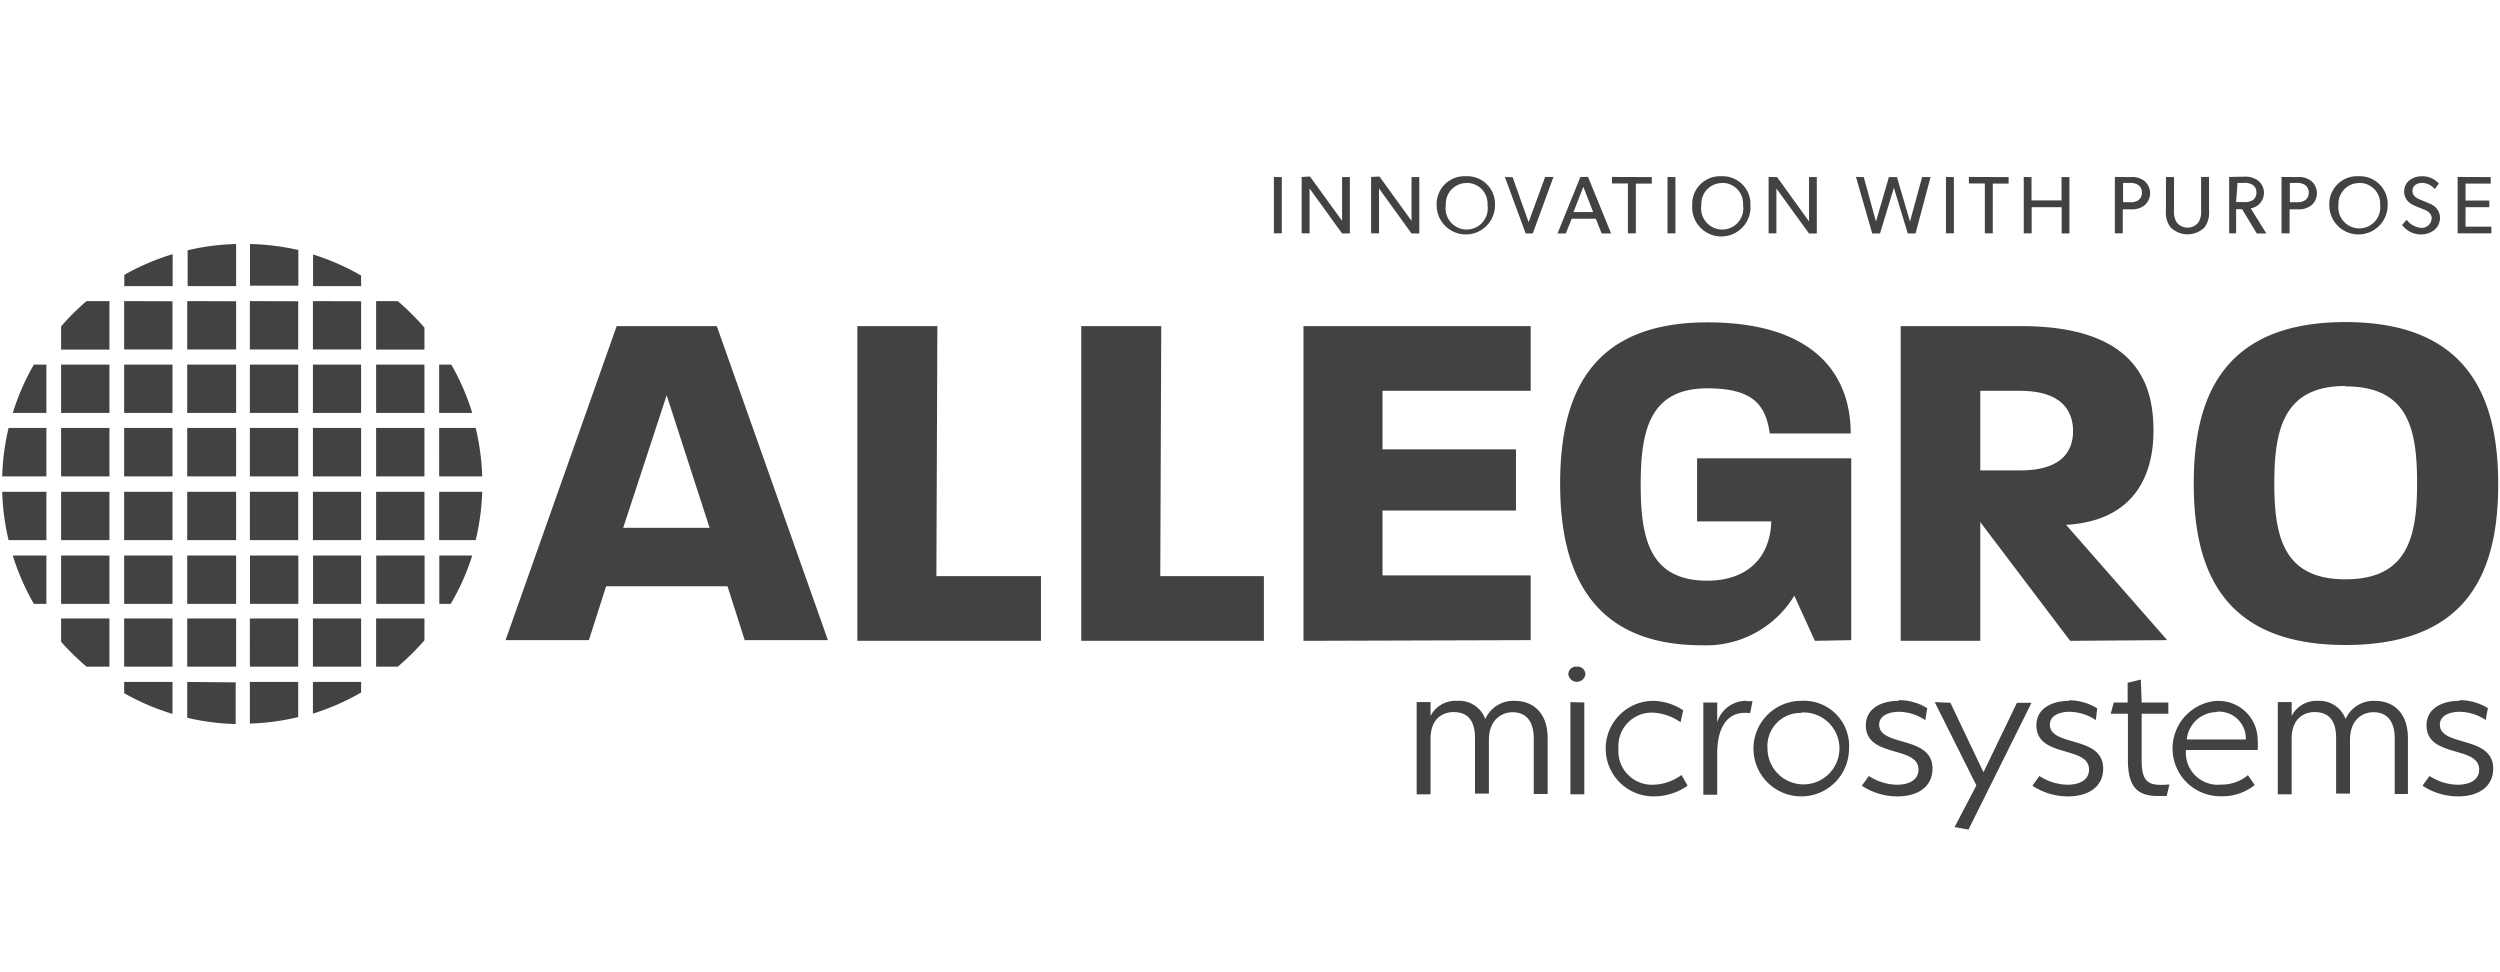 <?xml version="1.0" encoding="UTF-8"?> <svg xmlns="http://www.w3.org/2000/svg" id="Layer_1" data-name="Layer 1" viewBox="0 0 180 70"><defs><style>.cls-1{fill:#424243;}</style></defs><path id="path1603" class="cls-1" d="M168.87,27.79c-4.45,0-5.12,3.14-5.12,7s.67,6.92,5.12,6.92,5.16-3,5.16-6.89-.6-7-5.16-7m0,18.62c-9,0-10.92-5.62-10.92-11.62s1.94-11.63,10.92-11.63,11,5.62,11,11.66-1.94,11.59-11,11.59M145.44,28.14h-2.86v5.73h2.86c3.15,0,3.82-1.52,3.82-2.83s-.67-2.9-3.82-2.9m3.61,18-6.47-8.55v8.55h-5.73V23.48h8.66c8.69,0,9.54,4.59,9.54,7.56,0,2.51-.88,6.43-6.29,6.75l7.28,8.3Zm-18.38,0-1.48-3.25a7.43,7.43,0,0,1-6.65,3.57c-8.2,0-10.21-5.62-10.21-11.62s1.87-11.63,10.6-11.63c7.6,0,10.32,3.67,10.32,8h-5.83c-.28-2.05-1.2-3.25-4.49-3.25-4.17,0-4.8,3.07-4.8,6.93s.63,6.92,4.8,6.92c2.79,0,4.53-1.59,4.6-4.27h-5.34V33h11.1V46.09Zm-36.82,0V23.48h16.36v4.66H99.54v4.21h9.61v4.41H99.54v4.67h10.67v4.66Zm-16,0V23.48h5.76l-.07,18H91v4.66Zm-16.12,0V23.48h5.76l-.07,18h7.53v4.66ZM48,28.46,44.87,38h6.22Zm5.62,17.63-1.24-3.88H43.64L42.4,46.09h-6l8-22.61h7.21l8,22.61Z"></path><path id="path1607" class="cls-1" d="M22.53,49.1v2.28A17,17,0,0,0,26,49.86V49.1Zm-13.59,0v.81a17.05,17.05,0,0,0,3.48,1.49V49.1Zm4.54,0v2.58a16.76,16.76,0,0,0,3.49.45v-3Zm4.51,0v3a17.27,17.27,0,0,0,3.48-.47V49.1Z"></path><path id="path1615" class="cls-1" d="M8.94,44.53V48h3.48V44.53Zm4.54,0V48H17V44.53Zm4.51,0V48h3.48V44.53Zm4.54,0V48H26V44.53Zm4.55,0V48h1.56a17.22,17.22,0,0,0,1.92-1.9V44.53Zm-22.68,0v1.68A18.4,18.4,0,0,0,6.23,48H7.88V44.53Z"></path><path id="path1623" class="cls-1" d="M.92,40a17.15,17.15,0,0,0,1.52,3.48h.9V40ZM4.4,40v3.48H7.88V40Zm4.54,0v3.48h3.48V40Zm4.54,0v3.48H17V40ZM18,40v3.48h3.48V40Zm4.54,0v3.48H26V40Zm4.55,0v3.48h3.48V40Zm4.54,0v3.48h.82A16.58,16.58,0,0,0,34,40Z"></path><path id="path1633" class="cls-1" d="M.16,35.41a16.67,16.67,0,0,0,.46,3.48H3.34V35.41Zm4.24,0v3.48H7.88V35.41Zm4.54,0v3.48h3.48V35.41Zm4.54,0v3.48H17V35.41Zm4.51,0v3.48h3.48V35.41Zm4.54,0v3.48H26V35.41Zm4.55,0v3.48h3.48V35.41Zm4.54,0v3.48h2.63a17.37,17.37,0,0,0,.47-3.48Z"></path><path id="path1679" class="cls-1" d="M.62,30.81A16.76,16.76,0,0,0,.16,34.3H3.34V30.81Zm3.78,0V34.3H7.88V30.81Zm4.54,0V34.3h3.48V30.81Zm4.54,0V34.3H17V30.81Zm4.51,0V34.3h3.48V30.81Zm4.54,0V34.3H26V30.81Zm4.55,0V34.3h3.48V30.81Zm4.54,0V34.3h3.1a17.46,17.46,0,0,0-.47-3.49Z"></path><path id="path1689" class="cls-1" d="M4.4,26.25v3.48H7.88V26.25Zm4.54,0v3.48h3.48V26.25Zm4.54,0v3.48H17V26.25Zm4.51,0v3.48h3.48V26.25Zm4.54,0v3.48H26V26.25Zm4.55,0v3.48h3.48V26.25Zm-24.64,0A17.15,17.15,0,0,0,.92,29.73H3.34V26.25Zm29.18,0v3.48H34a16.58,16.58,0,0,0-1.51-3.48Z"></path><path id="path1699" class="cls-1" d="M6.23,21.68A17.47,17.47,0,0,0,4.4,23.5v1.67H7.88V21.68Zm20.85,0v3.49h3.48V23.59a18.23,18.23,0,0,0-1.92-1.91Zm-18.14,0v3.48h3.48V21.69Zm4.54,0v3.48H17V21.69Zm4.51,0v3.48h3.48V21.69Zm4.54,0v3.48H26V21.69Z"></path><path id="path1707" class="cls-1" d="M17,17.57a16.76,16.76,0,0,0-3.49.45V20.6H17Zm1,0v3h3.48V18A17.27,17.27,0,0,0,18,17.57Zm-5.57.73a17.05,17.05,0,0,0-3.48,1.49v.81h3.48Zm10.11,0V20.6H26v-.76A17,17,0,0,0,22.53,18.32Z"></path><path id="path1751" class="cls-1" d="M113.53,48a.55.55,0,0,0-.61.55.62.62,0,0,0,1.23,0A.56.56,0,0,0,113.53,48Zm40.61.93-.95.23v1.42h-1l-.22.81h1.24v3.32c0,1.84.6,2.57,2.05,2.6H156l.2-.83c-1.47.13-2-.09-2-1.74V51.39h1.92v-.81h-1.92Zm-49.29,1.53A2,2,0,0,0,103,51.55v-1H102v6.64H103v-4c0-1.56,1-1.92,1.65-1.92,1,0,1.55.58,1.55,1.87v4h1V53.28c0-1.52,1-2,1.69-2,1,0,1.54.66,1.54,1.89v4h1V53.15c0-1.79-1-2.69-2.4-2.69a2.21,2.21,0,0,0-2.09,1.31,2,2,0,0,0-2-1.31Zm31.84,0c-1.23,0-2.35.55-2.35,1.76,0,2.38,3.79,1.44,3.79,3.19,0,.71-.62,1.09-1.57,1.09a3.78,3.78,0,0,1-2-.63s-.33.46-.51.7a4.64,4.64,0,0,0,2.57.77c1.45,0,2.52-.68,2.52-2,0-2.41-3.84-1.55-3.84-3.17,0-.68.77-.92,1.42-.92a3.48,3.48,0,0,1,1.9.6l.14-.86a3.85,3.85,0,0,0-2-.58Zm12.28,0c-1.22,0-2.35.55-2.35,1.76,0,2.38,3.79,1.44,3.79,3.19,0,.71-.62,1.09-1.57,1.09a3.8,3.8,0,0,1-2-.63s-.33.46-.51.7a4.64,4.64,0,0,0,2.57.77c1.45,0,2.53-.68,2.53-2,0-2.41-3.84-1.55-3.84-3.17,0-.68.76-.92,1.41-.92a3.45,3.45,0,0,1,1.9.6L151,51a3.92,3.92,0,0,0-2.05-.58Zm17.87,0A2,2,0,0,0,165,51.55v-1H164v6.64H165v-4c0-1.56,1-1.92,1.65-1.92,1,0,1.55.58,1.55,1.87v4h1V53.28c0-1.52.95-2,1.68-2,1,0,1.54.66,1.54,1.89v4h.95V53.15c0-1.79-1-2.69-2.4-2.69a2.21,2.21,0,0,0-2.09,1.31,2,2,0,0,0-1.95-1.31Zm10.21,0c-1.22,0-2.34.55-2.34,1.76,0,2.38,3.79,1.44,3.79,3.19,0,.71-.62,1.09-1.57,1.09a3.78,3.78,0,0,1-2-.63s-.34.46-.51.7a4.64,4.64,0,0,0,2.57.77c1.44,0,2.52-.68,2.52-2,0-2.41-3.84-1.55-3.84-3.17,0-.68.76-.92,1.41-.92a3.48,3.48,0,0,1,1.91.6c0-.28.09-.57.14-.86a3.86,3.86,0,0,0-2-.58Zm-58,0a3.44,3.44,0,1,0,0,6.88,4.27,4.27,0,0,0,2.46-.77l-.44-.77a3.64,3.64,0,0,1-2,.7,2.42,2.42,0,0,1-2.54-2.62A2.4,2.4,0,0,1,119,51.31a3.8,3.8,0,0,1,2,.69l.19-.86A4.07,4.07,0,0,0,119,50.46Zm10.66,0a3.44,3.44,0,1,0,3.42,3.46,3.25,3.25,0,0,0-3.42-3.46Zm29.9,0a3.44,3.44,0,0,0,.32,6.87,3.68,3.68,0,0,0,2.41-.81l-.49-.71a2.9,2.9,0,0,1-1.92.68A2.3,2.3,0,0,1,157.39,54h5.16a5.06,5.06,0,0,0,0-.79A2.81,2.81,0,0,0,159.6,50.47Zm-33.85,0A2.17,2.17,0,0,0,123.64,52V50.58h-1v6.64h1v-3c0-1.52.53-3.12,2.37-2.87l.17-.86a3.12,3.12,0,0,0-.43,0Zm-12.69.09v6.64h1V50.58Zm26.23,0,3,6-1.57,3,1,.18,4.54-9.13h-1.05l-2.41,5-2.38-5Zm20.33.69a1.94,1.94,0,0,1,2.07,2h-4.25A2.18,2.18,0,0,1,159.62,51.27Zm-29.93.06a2.59,2.59,0,1,1-2.44,2.59A2.38,2.38,0,0,1,129.69,51.33Z"></path><path id="path1795" class="cls-1" d="M105.54,12.69a2,2,0,0,0-2.1,2.09,2.1,2.1,0,1,0,4.2,0A2,2,0,0,0,105.54,12.69Zm18.4,0a2,2,0,0,0-2.1,2.09,2.1,2.1,0,1,0,4.19,0A2,2,0,0,0,123.94,12.69Zm45.87,0a2,2,0,0,0-2.1,2.09,2.1,2.1,0,1,0,4.2,0A2,2,0,0,0,169.81,12.69Zm4.6,0a1.47,1.47,0,0,0-.94.3,1,1,0,0,0-.37.79,1,1,0,0,0,.26.7,1.3,1.3,0,0,0,.41.29c.15.08.44.19.65.27s.66.25.66.68a.71.71,0,0,1-.8.68,1.4,1.4,0,0,1-1-.58l-.33.38a1.7,1.7,0,0,0,1.31.68,1.59,1.59,0,0,0,1-.31,1.15,1.15,0,0,0,.42-.89,1.05,1.05,0,0,0-.25-.68,1.38,1.38,0,0,0-.46-.33l-.75-.31c-.24-.1-.52-.25-.52-.62s.31-.57.71-.57a1.23,1.23,0,0,1,.89.44l.3-.39A1.57,1.57,0,0,0,174.41,12.69Zm-60.62.05-1.65,4.07h.6l.42-1.06h1.74l.42,1.06H116l-1.66-4.07Zm-22.07,0v4.06h.57V12.75Zm2,0v4.06h.57V14.65c0-.53,0-1.08,0-1.08l2.34,3.24h.56V12.75h-.56V14.9c0,.54,0,1,0,1l-2.31-3.19Zm5,0v4.06h.57V14.65c0-.53,0-1.08,0-1.08l2.34,3.24h.56V12.75h-.56V14.9c0,.54,0,1,0,1l-2.31-3.19Zm17.34,0v.47h1.15v3.59h.57V13.22h1.15v-.47Zm4,0v4.06h.57V12.75Zm7.28,0v4.06h.56V14.65c0-.53,0-1.08,0-1.08l2.35,3.24h.56V12.75h-.56v3.19l-2.3-3.19Zm12.77,0v4.06h.57V12.75Zm1.65,0v.47h1.15v3.59h.57V13.22h1.14v-.47Zm3.95,0v4.06h.57V14.92h2.16v1.89H149V12.75h-.57v1.68h-2.16V12.75Zm31.24,0v4.06h2.43v-.48h-1.86V14.92h1.71v-.48h-1.71V13.22h1.81v-.47Zm-68.6,0,1.5,4.07h.51l1.49-4.07h-.6L110.06,16l-1.15-3.24Zm25.28,0,1.17,4.07h.56l1-3.29,1,3.29h.56L139,12.75h-.61l-.87,3.2-.94-3.2H136l-.93,3.2-.88-3.2Zm18.64,0v4.06h.57V15.07h.57a1.45,1.45,0,0,0,1-.29,1.15,1.15,0,0,0,0-1.74,1.4,1.4,0,0,0-1-.29Zm3.68,0v2.4a1.74,1.74,0,0,0,.34,1.24,1.75,1.75,0,0,0,2.43,0,1.79,1.79,0,0,0,.33-1.24v-2.4h-.57V15.1a1.51,1.51,0,0,1-.19.91,1,1,0,0,1-1.57,0,1.5,1.5,0,0,1-.19-.91V12.75Zm4.55,0v4.06H161V15.06h.43l1.06,1.75h.69L162.05,15a1.13,1.13,0,0,0,.53-2,1.54,1.54,0,0,0-1-.28Zm3.77,0v4.06h.58V15.07h.57a1.47,1.47,0,0,0,1-.29,1.15,1.15,0,0,0,0-1.74,1.42,1.42,0,0,0-1-.29Zm-58.68.43a1.49,1.49,0,0,1,1.51,1.59,1.52,1.52,0,1,1-3,0A1.49,1.49,0,0,1,105.54,13.18Zm18.4,0a1.49,1.49,0,0,1,1.51,1.59,1.52,1.52,0,1,1-3,0A1.49,1.49,0,0,1,123.94,13.18Zm45.87,0a1.49,1.49,0,0,1,1.51,1.59,1.51,1.51,0,1,1-3,0A1.49,1.49,0,0,1,169.81,13.18Zm-17,0h.52a1,1,0,0,1,.59.16.65.65,0,0,1,.25.54.67.67,0,0,1-.25.54,1,1,0,0,1-.59.15h-.52Zm8.24,0h.41a1.06,1.06,0,0,1,.69.15.61.61,0,0,1,.26.54.63.63,0,0,1-.26.55,1.13,1.13,0,0,1-.69.14H161Zm3.77,0h.52a1,1,0,0,1,.59.16.65.65,0,0,1,.25.54.67.67,0,0,1-.25.54,1,1,0,0,1-.59.15h-.52ZM114,13.45l.71,1.82h-1.42Z"></path></svg> 